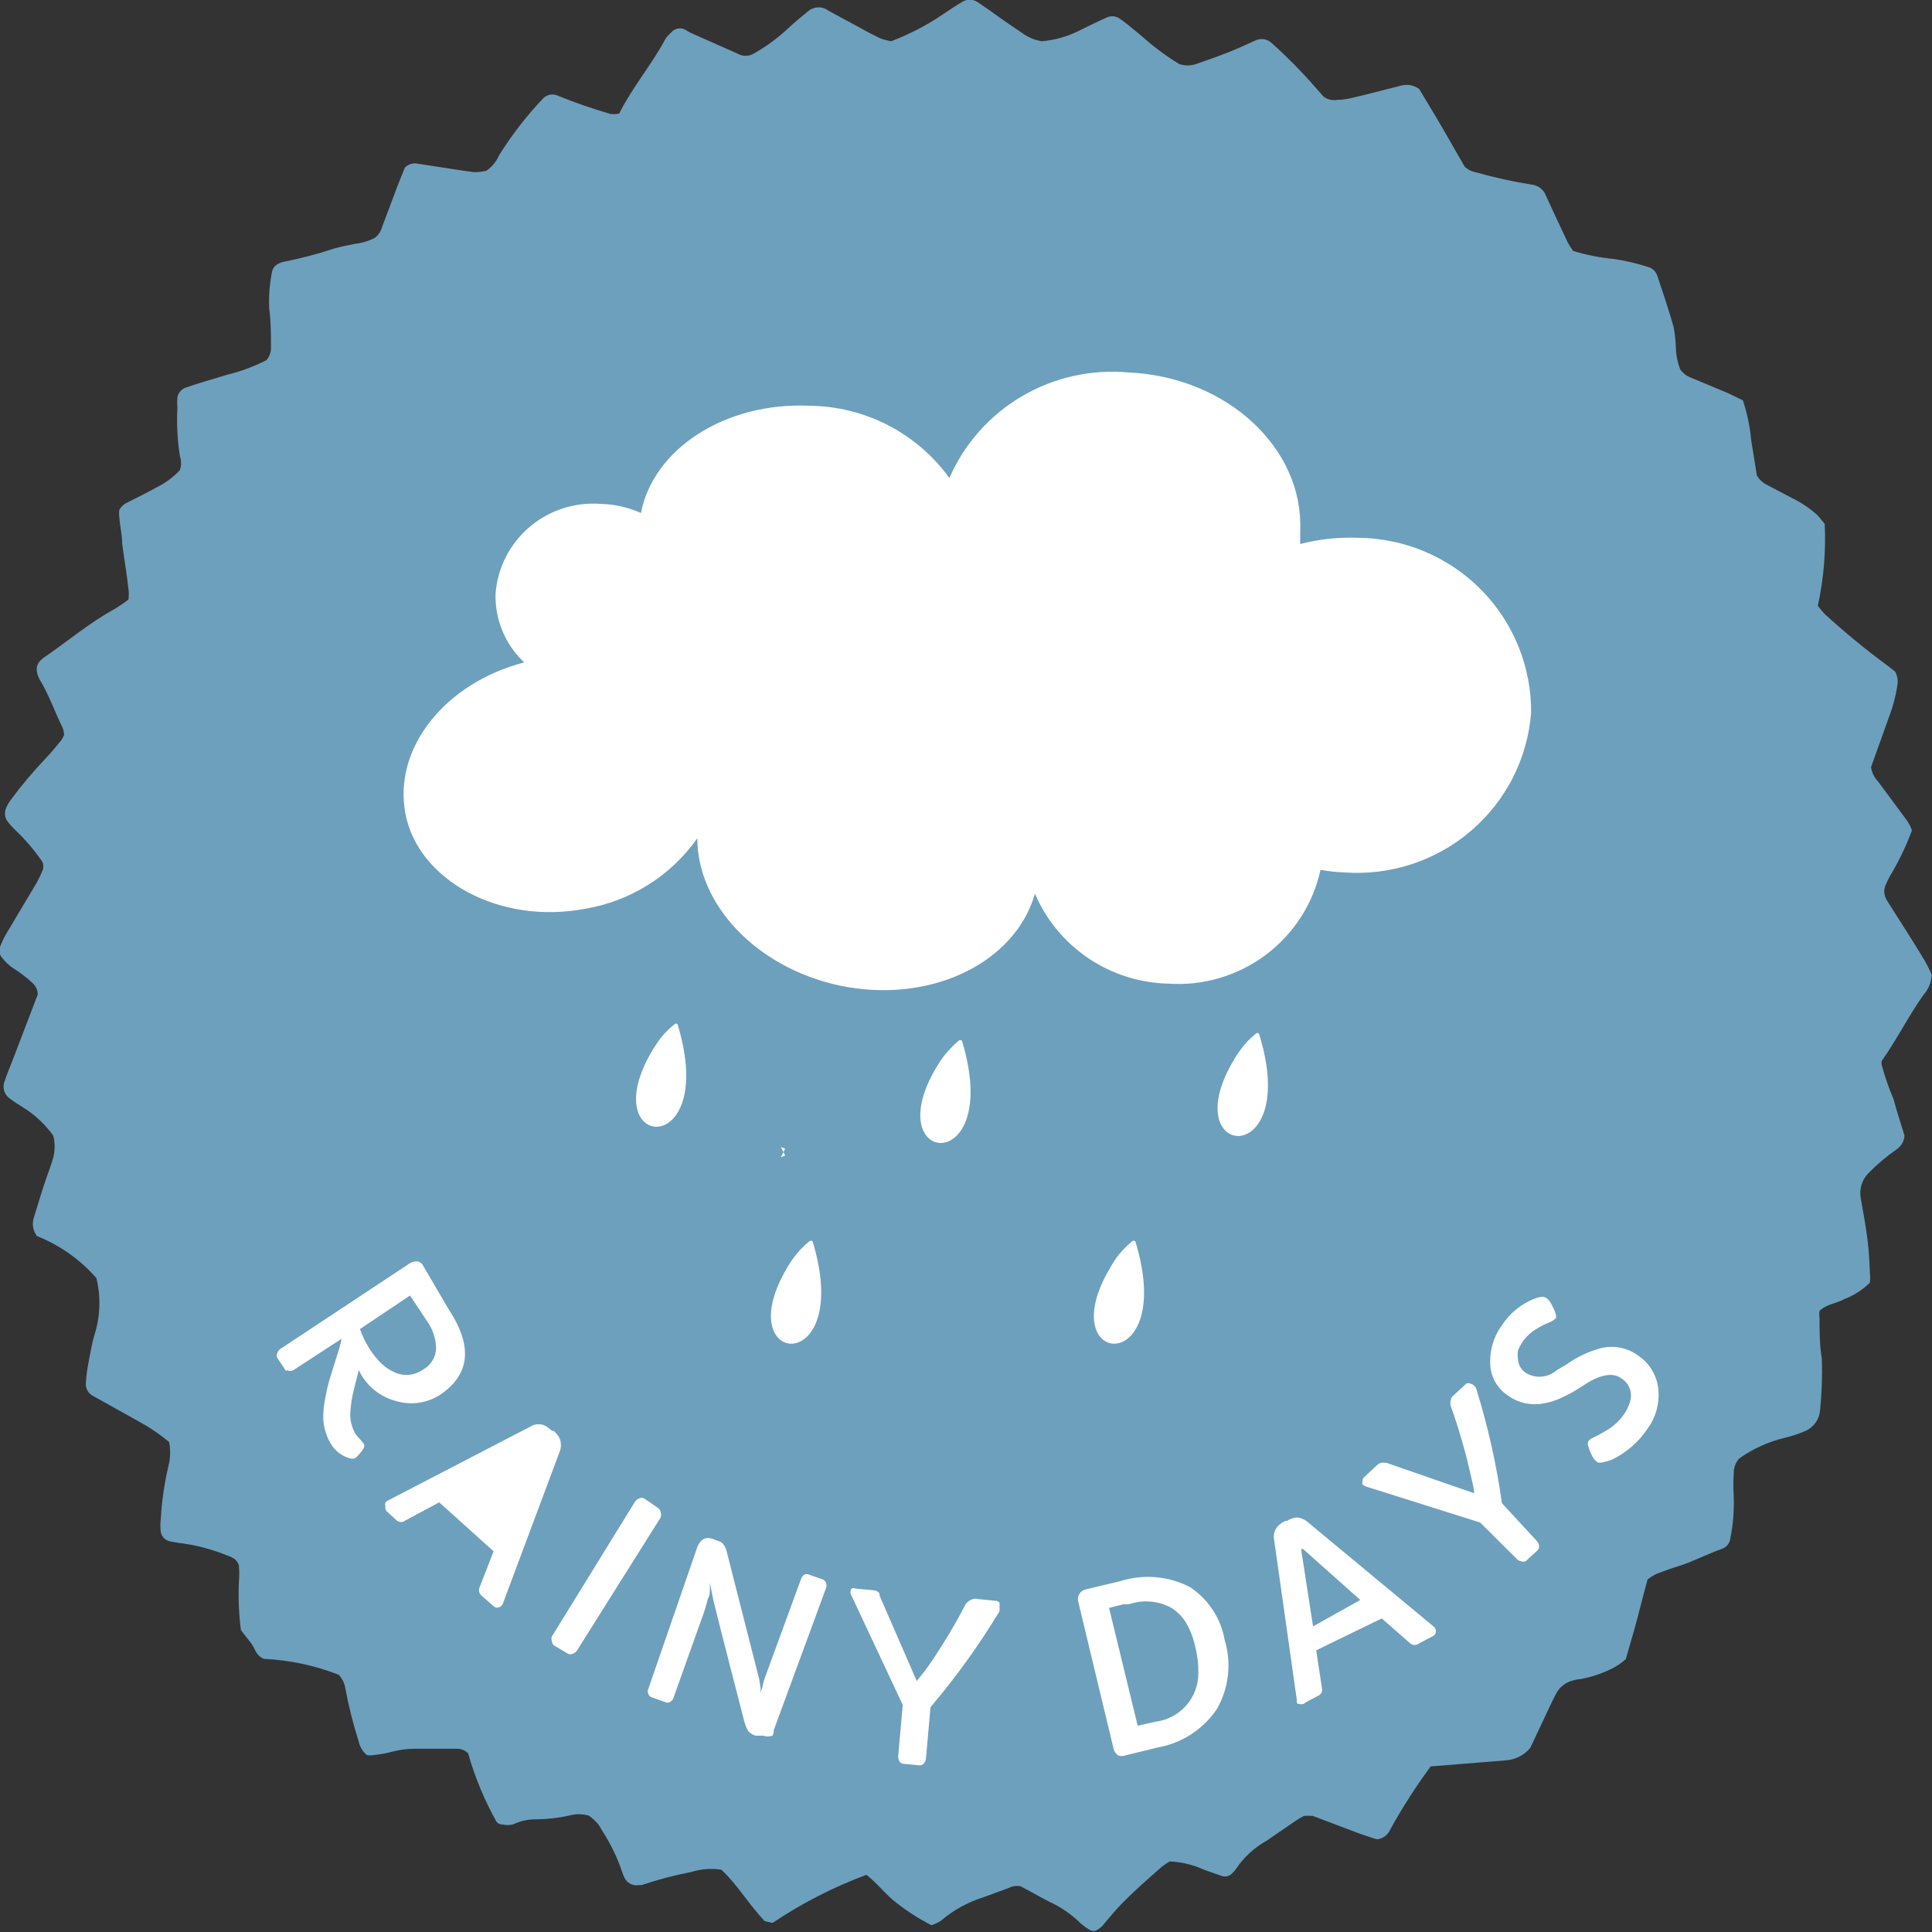 <?xml version="1.0" encoding="UTF-8"?>
<svg xmlns="http://www.w3.org/2000/svg" width="100" height="100" viewBox="0 0 100 100" fill="none">
  <rect x="0" y="0" width="100" height="100" fill="#333333" stroke="none"/>
  <g clip-path="url(#clip0_605_1455)">
    <path d="M8.753 74.639C8.293 74.254 7.797 73.913 7.271 73.623L4.843 72.268C4.712 72.208 4.604 72.109 4.532 71.985C4.461 71.861 4.429 71.718 4.443 71.576C4.468 71.205 4.518 70.836 4.591 70.471C4.68 70.015 4.754 69.543 4.887 69.102C5.191 68.148 5.227 67.129 4.991 66.156C4.152 65.197 3.096 64.45 1.91 63.977C1.806 63.837 1.738 63.674 1.712 63.502C1.686 63.33 1.703 63.154 1.762 62.99C1.984 62.268 2.206 61.517 2.443 60.854C2.547 60.545 2.665 60.25 2.754 59.926C2.852 59.55 2.852 59.154 2.754 58.778C2.33 58.187 1.791 57.686 1.17 57.305C0.929 57.161 0.696 57.004 0.474 56.834C0.345 56.734 0.252 56.595 0.21 56.438C0.167 56.282 0.176 56.116 0.237 55.965C0.355 55.611 0.503 55.258 0.636 54.919C1.081 53.741 1.54 52.577 1.955 51.473C1.953 51.365 1.93 51.259 1.887 51.16C1.844 51.062 1.781 50.973 1.703 50.898C1.371 50.588 1.009 50.312 0.622 50.074C0.433 49.935 0.263 49.771 0.118 49.588C0.048 49.511 0 49.418 -0.02 49.317C-0.041 49.216 -0.034 49.111 -0 49.013C0.083 48.796 0.182 48.584 0.296 48.38L1.866 45.744C1.984 45.54 2.088 45.329 2.177 45.111C2.221 45.029 2.244 44.938 2.244 44.845C2.244 44.753 2.221 44.662 2.177 44.58C1.746 43.96 1.249 43.387 0.696 42.872C0.565 42.74 0.446 42.597 0.34 42.445C0.286 42.34 0.257 42.224 0.257 42.106C0.257 41.988 0.286 41.872 0.34 41.767C0.397 41.643 0.467 41.525 0.548 41.414C1.105 40.661 1.708 39.943 2.354 39.264C2.636 38.969 2.902 38.645 3.169 38.321C3.228 38.233 3.277 38.139 3.317 38.041C3.313 37.915 3.288 37.791 3.243 37.673C2.828 36.834 2.532 35.95 2.043 35.155C1.977 35.03 1.932 34.896 1.91 34.757C1.894 34.667 1.898 34.574 1.921 34.485C1.944 34.396 1.986 34.313 2.043 34.242C2.105 34.17 2.175 34.106 2.251 34.05C3.48 33.211 4.62 32.239 5.939 31.517C6.186 31.37 6.423 31.208 6.649 31.031C6.672 30.85 6.672 30.667 6.649 30.486C6.561 29.706 6.427 28.925 6.324 28.144C6.324 27.673 6.205 27.217 6.176 26.76C6.158 26.638 6.158 26.514 6.176 26.392C6.277 26.215 6.432 26.076 6.62 25.994C7.123 25.744 7.627 25.493 8.101 25.228C8.558 25.006 8.97 24.701 9.315 24.33C9.389 24.1 9.389 23.853 9.315 23.623C9.182 22.796 9.138 21.956 9.182 21.119C9.167 20.933 9.167 20.746 9.182 20.56C9.205 20.445 9.258 20.338 9.336 20.25C9.414 20.162 9.514 20.096 9.626 20.059C10.322 19.809 11.107 19.602 11.759 19.396C12.462 19.224 13.143 18.972 13.788 18.645C13.872 18.549 13.937 18.436 13.977 18.315C14.018 18.194 14.034 18.066 14.025 17.938C14.025 17.29 14.025 16.642 13.936 15.994C13.903 15.343 13.953 14.689 14.084 14.05C14.106 13.958 14.149 13.873 14.211 13.801C14.273 13.729 14.352 13.673 14.44 13.638C14.517 13.593 14.603 13.563 14.691 13.549C15.564 13.377 16.425 13.151 17.268 12.872C17.624 12.769 17.994 12.695 18.364 12.622C18.726 12.583 19.078 12.478 19.401 12.312C19.591 12.164 19.727 11.957 19.786 11.723C19.979 11.193 20.186 10.678 20.379 10.147C20.571 9.617 20.779 9.116 20.956 8.675C21.028 8.603 21.113 8.547 21.208 8.509C21.302 8.471 21.403 8.452 21.504 8.454L22.748 8.645C23.341 8.734 23.933 8.837 24.54 8.91C24.755 8.913 24.969 8.888 25.177 8.837C25.466 8.639 25.693 8.363 25.829 8.041C26.488 6.986 27.252 5.999 28.11 5.096C28.209 4.993 28.339 4.924 28.48 4.9C28.622 4.876 28.767 4.898 28.895 4.963C29.772 5.318 30.666 5.627 31.575 5.891C31.708 5.913 31.843 5.913 31.975 5.891C31.975 5.891 32.079 5.891 32.094 5.788C32.775 4.463 33.752 3.314 34.449 2.003C34.527 1.887 34.622 1.783 34.73 1.694C34.792 1.615 34.874 1.553 34.968 1.514C35.061 1.476 35.163 1.461 35.263 1.473C35.426 1.473 35.589 1.635 35.767 1.708L38.196 2.784C38.318 2.852 38.455 2.888 38.596 2.888C38.736 2.888 38.873 2.852 38.995 2.784C39.644 2.42 40.245 1.98 40.788 1.473C41.128 1.149 41.498 0.854 41.854 0.56C42.001 0.443 42.184 0.379 42.372 0.379C42.561 0.379 42.743 0.443 42.891 0.56L44.579 1.473C44.905 1.664 45.245 1.826 45.571 1.988C45.749 2.053 45.933 2.102 46.119 2.136C47.037 1.79 47.912 1.341 48.726 0.795C49.081 0.56 49.422 0.324 49.792 0.103C49.911 0.027 50.05 -0.013 50.192 -0.013C50.334 -0.013 50.473 0.027 50.592 0.103C51.362 0.619 52.073 1.164 52.888 1.694C53.191 1.923 53.547 2.075 53.924 2.136C54.617 2.076 55.292 1.881 55.909 1.561C56.368 1.34 56.827 1.105 57.301 0.898C57.409 0.851 57.527 0.833 57.644 0.846C57.761 0.859 57.873 0.902 57.968 0.972C58.353 1.237 58.693 1.546 59.064 1.841C59.673 2.391 60.332 2.884 61.033 3.314C61.316 3.41 61.624 3.41 61.907 3.314C62.47 3.122 63.048 2.916 63.61 2.695C64.173 2.474 64.543 2.283 65.017 2.077C65.151 2.023 65.297 2.008 65.439 2.034C65.581 2.06 65.712 2.126 65.817 2.224C66.587 2.91 67.314 3.643 67.994 4.418L68.513 5.007C68.614 5.081 68.729 5.133 68.852 5.16C68.974 5.188 69.1 5.191 69.224 5.169C69.683 5.169 70.142 5.022 70.601 4.919L72.571 4.418C72.724 4.384 72.883 4.384 73.036 4.417C73.19 4.45 73.334 4.516 73.459 4.61C73.815 5.214 74.229 5.876 74.629 6.569C75.029 7.261 75.414 7.938 75.814 8.63C75.983 8.786 76.194 8.888 76.421 8.925C77.365 9.194 78.325 9.405 79.295 9.558C79.457 9.578 79.611 9.642 79.739 9.744C79.867 9.845 79.964 9.98 80.02 10.133C80.391 10.943 80.761 11.738 81.146 12.548C81.228 12.703 81.322 12.85 81.427 12.99C82.108 13.196 82.807 13.335 83.516 13.402C84.119 13.489 84.713 13.627 85.293 13.815C85.406 13.844 85.511 13.901 85.596 13.98C85.682 14.06 85.745 14.16 85.782 14.271C86.078 15.155 86.374 16.038 86.626 16.922C86.695 17.291 86.735 17.666 86.744 18.041C86.758 18.409 86.833 18.773 86.966 19.116C87.102 19.31 87.293 19.459 87.514 19.544L89.454 20.354L90.21 20.722C90.432 21.385 90.576 22.072 90.639 22.769L90.936 24.61C91.069 24.838 91.271 25.018 91.513 25.125L92.743 25.773C93.209 25.999 93.642 26.286 94.031 26.628C94.194 26.79 94.327 26.981 94.446 27.113C94.515 28.537 94.396 29.963 94.09 31.355C94.201 31.503 94.32 31.646 94.446 31.782C95.479 32.727 96.562 33.616 97.689 34.448L98.089 34.757C98.212 34.977 98.254 35.232 98.207 35.479C98.124 36.033 97.98 36.576 97.778 37.099C97.462 37.982 97.151 38.851 96.845 39.706C96.885 39.989 97.014 40.252 97.215 40.457L98.696 42.46C98.806 42.62 98.895 42.793 98.963 42.975C98.688 43.718 98.351 44.438 97.956 45.125C97.83 45.322 97.721 45.529 97.63 45.744C97.564 45.866 97.529 46.003 97.529 46.142C97.529 46.28 97.564 46.417 97.63 46.539C97.793 46.819 97.985 47.099 98.148 47.364C98.652 48.159 99.155 48.94 99.629 49.735C99.76 49.965 99.878 50.2 99.985 50.442C99.969 50.834 99.818 51.209 99.555 51.502C98.77 52.607 98.178 53.815 97.393 54.919C97.385 54.983 97.385 55.047 97.393 55.111C97.558 55.723 97.766 56.323 98.015 56.907C98.178 57.541 98.385 58.144 98.578 58.778C98.569 58.918 98.529 59.054 98.46 59.177C98.39 59.299 98.294 59.405 98.178 59.485C97.645 59.853 97.149 60.273 96.697 60.736C96.535 60.905 96.416 61.108 96.35 61.331C96.283 61.554 96.27 61.789 96.312 62.018C96.445 62.754 96.578 63.49 96.667 64.212C96.756 64.934 96.756 65.331 96.786 65.891C96.803 66.058 96.803 66.225 96.786 66.392C96.404 66.763 95.951 67.054 95.453 67.246C95.053 67.467 94.549 67.496 94.179 67.85C94.162 67.977 94.162 68.106 94.179 68.233C94.179 68.925 94.179 69.617 94.298 70.324C94.327 71.209 94.297 72.094 94.209 72.975C94.195 73.208 94.117 73.432 93.984 73.624C93.85 73.817 93.667 73.969 93.453 74.065C93.109 74.213 92.752 74.332 92.387 74.418C91.535 74.621 90.73 74.986 90.017 75.493C89.823 75.718 89.723 76.008 89.736 76.303C89.714 76.676 89.714 77.05 89.736 77.423C89.766 78.168 89.706 78.915 89.558 79.647C89.542 79.762 89.495 79.87 89.422 79.961C89.349 80.052 89.253 80.121 89.144 80.162C88.388 80.427 87.662 80.81 86.937 81.046C86.537 81.163 86.137 81.311 85.752 81.458C85.584 81.539 85.425 81.638 85.278 81.753C85.085 82.445 84.923 83.108 84.745 83.785C84.567 84.463 84.36 85.125 84.152 85.876C83.961 86.044 83.752 86.192 83.53 86.318C82.994 86.595 82.421 86.793 81.827 86.907C81.687 86.916 81.547 86.941 81.412 86.981C81.231 87.026 81.061 87.108 80.913 87.222C80.765 87.336 80.642 87.48 80.553 87.644C80.42 87.894 80.302 88.144 80.183 88.395L79.206 90.471C79.045 90.663 78.846 90.819 78.622 90.931C78.398 91.042 78.153 91.106 77.902 91.119L75.533 91.311L74.052 91.429C73.272 92.485 72.564 93.592 71.934 94.742C71.876 94.86 71.79 94.963 71.685 95.043C71.579 95.122 71.457 95.175 71.327 95.199C71.178 95.199 70.956 95.096 70.749 95.037C70.305 94.89 69.86 94.713 69.431 94.551L67.95 93.991C67.797 93.978 67.643 93.978 67.491 93.991C67.338 94.072 67.19 94.16 67.046 94.256L65.565 95.272C64.923 95.631 64.375 96.136 63.966 96.745C63.915 96.82 63.855 96.89 63.788 96.951C63.727 97.021 63.647 97.073 63.559 97.101C63.47 97.13 63.375 97.134 63.285 97.114L62.352 96.79C61.784 96.526 61.17 96.376 60.545 96.348C60.399 96.429 60.26 96.523 60.13 96.627C59.463 97.217 58.797 97.791 58.175 98.424C57.775 98.807 57.434 99.249 57.064 99.676C56.966 99.779 56.851 99.864 56.724 99.926C56.642 99.956 56.553 99.956 56.472 99.926C56.262 99.815 56.068 99.676 55.894 99.514C55.428 99.062 54.887 98.694 54.295 98.424C53.791 98.174 53.317 97.879 52.813 97.629C52.612 97.594 52.404 97.625 52.221 97.717L50.903 98.203C50.097 98.452 49.351 98.863 48.711 99.411C48.555 99.513 48.386 99.592 48.208 99.647C47.58 99.326 46.985 98.946 46.43 98.513C45.867 98.1 45.453 97.511 44.846 97.04C43.133 97.676 41.503 98.512 39.988 99.529L39.588 99.44C38.758 98.586 38.181 97.555 37.337 96.775C36.816 96.694 36.284 96.735 35.782 96.893C34.913 97.06 34.057 97.286 33.219 97.57H33.086C32.948 97.598 32.804 97.583 32.675 97.528C32.545 97.472 32.436 97.379 32.36 97.261C32.294 97.139 32.239 97.01 32.197 96.878C31.959 96.17 31.635 95.492 31.235 94.86C31.131 94.713 31.057 94.536 30.939 94.389C30.801 94.235 30.647 94.097 30.479 93.977C30.141 93.879 29.781 93.879 29.443 93.977C28.893 94.098 28.332 94.162 27.769 94.168C27.349 94.159 26.933 94.25 26.555 94.433C26.375 94.477 26.187 94.477 26.007 94.433C25.918 94.433 25.844 94.433 25.71 94.315C25.079 93.188 24.582 91.992 24.229 90.751C24.148 90.671 24.051 90.608 23.944 90.567C23.837 90.527 23.722 90.509 23.607 90.516H21.415C21.046 90.52 20.677 90.57 20.32 90.663C20.004 90.749 19.682 90.808 19.357 90.84C19.235 90.863 19.109 90.863 18.986 90.84C18.762 90.651 18.61 90.391 18.557 90.103C18.273 89.215 18.045 88.31 17.876 87.393C17.835 87.129 17.716 86.883 17.535 86.686C16.296 86.203 14.985 85.924 13.655 85.862C13.21 85.67 13.196 85.287 12.988 85.037C12.781 84.787 12.648 84.595 12.47 84.374C12.362 83.544 12.327 82.706 12.366 81.871C12.389 81.591 12.389 81.31 12.366 81.031C12.326 80.899 12.249 80.782 12.144 80.692C12.028 80.619 11.904 80.559 11.774 80.516C10.95 80.178 10.082 79.955 9.197 79.853L8.797 79.779C8.68 79.755 8.573 79.698 8.489 79.614C8.404 79.531 8.347 79.424 8.323 79.308C8.294 79.078 8.294 78.846 8.323 78.616C8.375 77.688 8.509 76.766 8.723 75.862C8.823 75.461 8.833 75.044 8.753 74.639Z" fill="#6DA0BD"></path>
    <path d="M18.424 74.256L18.824 74.713C18.845 74.751 18.855 74.794 18.855 74.838C18.855 74.882 18.845 74.925 18.824 74.963C18.783 75.038 18.733 75.107 18.676 75.169L18.528 75.346C18.48 75.398 18.425 75.443 18.365 75.479C18.279 75.51 18.184 75.51 18.098 75.479C17.983 75.451 17.874 75.406 17.772 75.346C17.533 75.223 17.329 75.04 17.18 74.816C17.043 74.617 16.938 74.399 16.869 74.168C16.797 73.958 16.753 73.741 16.736 73.52C16.722 73.129 16.756 72.739 16.839 72.357C16.899 71.998 16.983 71.644 17.091 71.296L17.55 69.823C17.609 69.617 17.654 69.441 17.683 69.293L15.195 70.913C15.141 70.944 15.08 70.961 15.018 70.961C14.955 70.961 14.894 70.944 14.84 70.913L14.81 70.972L14.351 70.28C14.33 70.244 14.319 70.204 14.319 70.162C14.319 70.121 14.33 70.08 14.351 70.044C14.382 69.948 14.444 69.865 14.529 69.809L21.208 65.391C21.314 65.323 21.438 65.287 21.564 65.287C21.631 65.29 21.697 65.311 21.755 65.347C21.812 65.383 21.858 65.434 21.89 65.493L23.208 67.747C24.467 69.647 24.348 71.105 22.823 72.165C22.495 72.387 22.122 72.534 21.73 72.598C21.339 72.662 20.939 72.64 20.557 72.533C19.818 72.355 19.176 71.902 18.765 71.267C18.689 71.155 18.625 71.037 18.572 70.913L18.32 71.915C18.212 72.329 18.148 72.754 18.128 73.181C18.122 73.56 18.225 73.933 18.424 74.256ZM18.631 68.793C18.762 69.165 18.936 69.521 19.15 69.853C19.325 70.119 19.528 70.366 19.757 70.589C19.952 70.773 20.178 70.922 20.423 71.031C20.661 71.139 20.924 71.182 21.184 71.156C21.444 71.13 21.693 71.036 21.904 70.884C22.114 70.767 22.287 70.596 22.404 70.388C22.522 70.18 22.58 69.944 22.571 69.706C22.543 69.216 22.373 68.746 22.082 68.351L21.223 67.055L18.631 68.793Z" fill="white"></path>
    <path d="M19.95 77.776C19.928 77.838 19.928 77.906 19.95 77.968C19.941 78.008 19.94 78.049 19.948 78.09C19.956 78.13 19.971 78.169 19.994 78.203L20.542 78.704C20.603 78.753 20.679 78.78 20.757 78.78C20.835 78.78 20.911 78.753 20.972 78.704L22.734 77.761L25.548 80.295L24.822 82.165C24.791 82.238 24.784 82.319 24.803 82.396C24.822 82.473 24.865 82.541 24.926 82.592L25.533 83.122C25.562 83.156 25.599 83.181 25.64 83.196C25.682 83.212 25.726 83.217 25.77 83.211C25.837 83.2 25.899 83.169 25.948 83.122L26.022 83.019L28.984 75.096C29.049 74.9 29.049 74.688 28.984 74.492C28.913 74.325 28.801 74.178 28.658 74.065H28.584L28.303 73.844C28.175 73.761 28.026 73.717 27.873 73.717C27.721 73.717 27.571 73.761 27.444 73.844L20.038 77.688C20.002 77.709 19.971 77.74 19.95 77.776Z" fill="white"></path>
    <path d="M32.864 77.732C32.916 77.65 32.994 77.587 33.086 77.555C33.126 77.537 33.169 77.527 33.212 77.527C33.255 77.527 33.298 77.537 33.338 77.555L34.064 78.056C34.1 78.081 34.132 78.114 34.154 78.152C34.178 78.19 34.192 78.233 34.197 78.277C34.224 78.363 34.224 78.456 34.197 78.542L29.872 85.42C29.82 85.502 29.742 85.564 29.65 85.597C29.611 85.615 29.568 85.624 29.524 85.624C29.481 85.624 29.438 85.615 29.398 85.597L28.702 85.184C28.665 85.16 28.633 85.127 28.61 85.089C28.587 85.051 28.573 85.008 28.569 84.963C28.534 84.878 28.534 84.783 28.569 84.698L32.864 77.732Z" fill="white"></path>
    <path d="M36.078 80.118C36.241 79.676 36.522 79.514 36.907 79.661L37.144 79.75C37.252 79.773 37.351 79.83 37.425 79.912C37.522 80.032 37.587 80.174 37.618 80.324L39.247 86.716C39.303 86.929 39.342 87.145 39.366 87.364V87.909C39.366 87.909 39.366 87.909 39.366 87.776C39.366 87.644 39.366 87.541 39.455 87.349C39.488 87.164 39.538 86.981 39.603 86.804L41.469 81.709C41.497 81.623 41.555 81.55 41.632 81.502C41.668 81.484 41.709 81.475 41.75 81.475C41.791 81.475 41.832 81.484 41.869 81.502L42.594 81.753C42.669 81.789 42.728 81.852 42.757 81.929C42.787 82.015 42.787 82.109 42.757 82.195L40.047 89.558C40.056 89.655 40.035 89.753 39.988 89.838C39.829 89.893 39.657 89.893 39.499 89.838H39.099C38.959 89.79 38.832 89.709 38.729 89.603C38.607 89.387 38.522 89.153 38.477 88.91C37.499 85.155 36.996 83.122 36.922 82.828L36.744 81.915V82.003C36.744 82.003 36.744 82.15 36.744 82.283C36.744 82.415 36.744 82.578 36.641 82.74C36.559 83.085 36.455 83.424 36.33 83.756L34.848 87.909C34.815 87.992 34.751 88.06 34.671 88.1C34.634 88.118 34.593 88.128 34.552 88.128C34.511 88.128 34.471 88.118 34.434 88.1L33.723 87.85C33.683 87.836 33.647 87.813 33.619 87.782C33.59 87.751 33.57 87.714 33.56 87.673C33.538 87.632 33.526 87.587 33.526 87.541C33.526 87.494 33.538 87.449 33.56 87.408L36.078 80.118Z" fill="white"></path>
    <path d="M46.726 88.247L44.075 82.592C44.038 82.538 44.018 82.474 44.018 82.408C44.018 82.342 44.038 82.278 44.075 82.224C44.108 82.209 44.143 82.202 44.179 82.202C44.215 82.202 44.25 82.209 44.283 82.224L45.201 82.312C45.266 82.312 45.33 82.328 45.387 82.359C45.444 82.39 45.492 82.435 45.527 82.489C45.518 82.523 45.518 82.558 45.527 82.592L47.452 87.01L47.837 86.524C48.089 86.2 48.415 85.714 48.829 85.052C49.244 84.389 49.614 83.741 49.97 83.049C50.062 82.914 50.198 82.815 50.355 82.769C50.447 82.742 50.544 82.742 50.636 82.769L51.525 82.857C51.566 82.855 51.606 82.864 51.642 82.882C51.678 82.9 51.709 82.927 51.732 82.96C51.746 83.033 51.746 83.108 51.732 83.181C51.746 83.254 51.746 83.329 51.732 83.402C50.678 85.149 49.484 86.808 48.163 88.365L47.926 91.031C47.921 91.126 47.878 91.216 47.807 91.281C47.779 91.316 47.743 91.342 47.701 91.357C47.659 91.373 47.614 91.377 47.571 91.37L46.771 91.296C46.729 91.295 46.688 91.284 46.652 91.263C46.616 91.243 46.586 91.213 46.563 91.178C46.51 91.095 46.484 90.997 46.489 90.898L46.726 88.247Z" fill="white"></path>
    <path d="M55.806 82.887C55.774 82.754 55.797 82.614 55.87 82.498C55.942 82.382 56.057 82.3 56.191 82.268L57.983 81.841C58.575 81.652 59.2 81.582 59.821 81.635C60.441 81.688 61.045 81.863 61.596 82.15C62.067 82.461 62.469 82.865 62.777 83.336C63.085 83.807 63.293 84.336 63.389 84.89C63.569 85.48 63.627 86.1 63.558 86.713C63.489 87.325 63.295 87.918 62.989 88.454C62.643 88.971 62.196 89.413 61.674 89.755C61.152 90.097 60.567 90.33 59.953 90.442L58.264 90.854C58.201 90.881 58.133 90.894 58.064 90.894C57.995 90.894 57.928 90.881 57.864 90.854C57.757 90.773 57.679 90.659 57.642 90.53L55.806 82.887ZM58.442 83.034H58.16L57.405 83.225L58.886 89.323L59.804 89.116C60.421 89.041 60.988 88.742 61.397 88.278C61.807 87.814 62.031 87.216 62.026 86.598C62.034 86.136 61.98 85.675 61.863 85.228C61.772 84.793 61.612 84.376 61.389 83.991C61.2 83.681 60.942 83.419 60.634 83.225C60.302 83.043 59.936 82.931 59.558 82.898C59.181 82.866 58.8 82.912 58.442 83.034Z" fill="white"></path>
    <path d="M67.283 88.203C67.194 88.203 67.135 88.203 67.12 88.085C67.11 88.047 67.11 88.006 67.12 87.968L65.95 79.706C65.917 79.56 65.926 79.408 65.976 79.268C66.026 79.127 66.114 79.003 66.231 78.91C66.323 78.836 66.422 78.772 66.528 78.719H66.617C66.777 78.617 66.96 78.556 67.15 78.542C67.354 78.566 67.546 78.654 67.698 78.792L74.214 84.197C74.25 84.222 74.276 84.259 74.288 84.3C74.306 84.333 74.317 84.369 74.321 84.406C74.325 84.444 74.321 84.481 74.31 84.517C74.299 84.552 74.281 84.586 74.257 84.614C74.233 84.643 74.203 84.666 74.17 84.683L73.444 85.066C73.381 85.117 73.303 85.144 73.222 85.144C73.141 85.144 73.063 85.117 73 85.066L71.519 83.77L68.127 85.42L68.423 87.379C68.445 87.453 68.438 87.532 68.406 87.603C68.373 87.673 68.316 87.729 68.246 87.761L67.579 88.115C67.543 88.155 67.496 88.185 67.444 88.201C67.391 88.216 67.336 88.217 67.283 88.203ZM70.408 82.813L67.446 80.177H67.357C67.357 80.177 67.357 80.177 67.357 80.265L67.964 84.183L70.408 82.813Z" fill="white"></path>
    <path d="M76.614 78.807L70.69 76.937C70.63 76.911 70.575 76.876 70.527 76.834C70.507 76.772 70.507 76.704 70.527 76.642C70.526 76.606 70.533 76.569 70.549 76.536C70.564 76.503 70.587 76.474 70.616 76.451L71.297 75.817C71.343 75.772 71.4 75.739 71.462 75.721C71.524 75.703 71.589 75.701 71.653 75.714H71.756L76.303 77.29C76.303 77.29 76.303 77.084 76.199 76.672C76.096 76.259 75.992 75.714 75.785 74.978C75.577 74.242 75.355 73.505 75.089 72.769C75.064 72.672 75.064 72.571 75.089 72.474C75.094 72.425 75.11 72.376 75.136 72.333C75.161 72.29 75.196 72.253 75.237 72.224L75.888 71.62C75.922 71.601 75.96 71.591 75.999 71.591C76.038 71.591 76.077 71.601 76.111 71.62C76.185 71.63 76.254 71.667 76.303 71.723C76.361 71.774 76.402 71.841 76.421 71.915C77.018 73.84 77.459 75.81 77.74 77.806L79.561 79.779C79.625 79.853 79.662 79.947 79.665 80.044C79.667 80.087 79.658 80.129 79.64 80.167C79.622 80.206 79.595 80.239 79.561 80.265L78.969 80.81C78.893 80.84 78.808 80.84 78.732 80.81C78.639 80.796 78.555 80.749 78.495 80.678L76.614 78.807Z" fill="white"></path>
    <path d="M82.657 75.67C82.526 75.558 82.424 75.417 82.361 75.258C82.295 75.132 82.245 74.998 82.212 74.86C82.194 74.818 82.184 74.773 82.184 74.728C82.184 74.682 82.194 74.637 82.212 74.595C82.268 74.526 82.339 74.471 82.42 74.433L82.775 74.256L83.234 73.991C83.52 73.812 83.771 73.582 83.975 73.314C84.12 73.132 84.235 72.928 84.315 72.71C84.391 72.538 84.427 72.352 84.419 72.165C84.407 71.998 84.355 71.836 84.267 71.692C84.18 71.549 84.059 71.428 83.915 71.34C83.531 71.06 82.983 71.119 82.286 71.502L81.635 71.915C81.378 72.075 81.111 72.218 80.835 72.342C80.544 72.482 80.235 72.581 79.917 72.636C79.592 72.701 79.256 72.698 78.933 72.627C78.609 72.556 78.303 72.419 78.036 72.224C77.755 72.036 77.525 71.781 77.367 71.483C77.209 71.185 77.129 70.852 77.132 70.516C77.12 69.817 77.338 69.134 77.754 68.571C78.153 67.969 78.726 67.502 79.398 67.231C79.724 67.099 79.961 67.084 80.094 67.231C80.207 67.332 80.293 67.459 80.346 67.599C80.426 67.733 80.486 67.876 80.524 68.026C80.54 68.059 80.548 68.094 80.548 68.13C80.548 68.165 80.54 68.201 80.524 68.233C80.427 68.33 80.311 68.405 80.183 68.454C79.95 68.543 79.726 68.656 79.517 68.792C79.269 68.935 79.053 69.125 78.88 69.352C78.755 69.521 78.651 69.704 78.569 69.897C78.547 70.043 78.547 70.192 78.569 70.339C78.575 70.487 78.617 70.631 78.692 70.76C78.767 70.888 78.872 70.996 78.999 71.075C79.243 71.218 79.526 71.28 79.807 71.254C80.089 71.227 80.355 71.113 80.568 70.928L81.087 70.619C81.624 70.236 82.226 69.952 82.864 69.779C83.194 69.699 83.537 69.692 83.869 69.758C84.202 69.825 84.516 69.962 84.789 70.162C85.093 70.366 85.346 70.637 85.529 70.954C85.711 71.27 85.818 71.624 85.841 71.988C85.894 72.687 85.694 73.381 85.278 73.947C84.812 74.648 84.161 75.208 83.397 75.567C82.938 75.714 82.775 75.744 82.657 75.67Z" fill="white"></path>
    <path d="M40.639 59.455L40.417 59.367L40.55 59.632L40.639 59.455Z" fill="white"></path>
    <path d="M40.639 59.809L40.55 59.632L40.417 59.897L40.639 59.809Z" fill="white"></path>
    <path d="M35.07 53.019C35.06 53.007 35.048 52.997 35.034 52.99C35.02 52.983 35.004 52.98 34.989 52.98C34.973 52.98 34.958 52.983 34.944 52.99C34.929 52.997 34.917 53.007 34.907 53.019C34.605 53.257 34.336 53.535 34.108 53.844L33.797 54.315C30.627 59.573 37.247 60.162 35.07 53.019Z" fill="white"></path>
    <path d="M42.062 64.256C42.05 64.244 42.037 64.234 42.022 64.227C42.006 64.22 41.99 64.217 41.973 64.217C41.956 64.217 41.939 64.22 41.924 64.227C41.909 64.234 41.895 64.244 41.884 64.256C41.581 64.5 41.313 64.782 41.084 65.096C40.969 65.245 40.865 65.403 40.773 65.567C37.618 70.796 44.224 71.385 42.062 64.256Z" fill="white"></path>
    <path d="M49.792 53.873C49.781 53.861 49.767 53.851 49.752 53.844C49.737 53.837 49.72 53.834 49.703 53.834C49.686 53.834 49.67 53.837 49.654 53.844C49.639 53.851 49.626 53.861 49.614 53.873C49.319 54.125 49.051 54.406 48.815 54.713C48.702 54.864 48.599 55.022 48.504 55.184C45.349 60.383 51.954 61.016 49.792 53.873Z" fill="white"></path>
    <path d="M58.767 64.256C58.756 64.244 58.743 64.234 58.727 64.227C58.712 64.22 58.695 64.217 58.679 64.217C58.662 64.217 58.645 64.22 58.63 64.227C58.614 64.234 58.601 64.244 58.59 64.256C58.291 64.504 58.023 64.786 57.79 65.096C57.679 65.245 57.58 65.403 57.494 65.567C54.324 70.796 60.945 71.385 58.767 64.256Z" fill="white"></path>
    <path d="M65.166 53.505C65.156 53.493 65.144 53.483 65.129 53.476C65.115 53.469 65.1 53.466 65.084 53.466C65.068 53.466 65.053 53.469 65.039 53.476C65.025 53.483 65.012 53.493 65.003 53.505C64.697 53.745 64.427 54.028 64.203 54.345C64.087 54.494 63.983 54.651 63.892 54.816C60.722 60.044 67.387 60.633 65.166 53.505Z" fill="white"></path>
    <path d="M70.26 27.835C69.262 27.799 68.264 27.908 67.298 28.159C67.298 27.938 67.298 27.717 67.298 27.497C67.491 23.181 63.477 19.499 58.412 19.279C56.485 19.101 54.55 19.534 52.885 20.516C51.22 21.497 49.91 22.976 49.141 24.742C48.312 23.595 47.224 22.658 45.963 22.008C44.702 21.358 43.304 21.013 41.883 21.002C37.529 20.81 33.812 23.24 33.175 26.554C32.523 26.259 31.817 26.098 31.101 26.083C30.437 26.03 29.769 26.109 29.135 26.314C28.501 26.519 27.914 26.846 27.408 27.277C26.902 27.708 26.486 28.234 26.184 28.825C25.883 29.416 25.702 30.061 25.651 30.722C25.63 31.386 25.752 32.047 26.007 32.662C26.262 33.276 26.646 33.83 27.132 34.286C23.059 35.346 20.334 38.704 20.986 42.121C21.637 45.538 25.829 47.879 30.272 47.04C31.438 46.847 32.553 46.424 33.552 45.797C34.552 45.17 35.415 44.351 36.093 43.388C36.093 46.819 39.129 50.059 43.409 51.002C48.074 52.003 52.517 49.897 53.569 46.259C54.148 47.61 55.104 48.767 56.325 49.592C57.546 50.417 58.98 50.876 60.456 50.913C62.264 51.039 64.057 50.513 65.507 49.431C66.957 48.349 67.966 46.784 68.35 45.022C68.751 45.096 69.156 45.141 69.564 45.155C71.947 45.334 74.305 44.566 76.12 43.02C77.936 41.475 79.061 39.276 79.25 36.907C79.262 35.724 79.038 34.55 78.592 33.453C78.146 32.355 77.487 31.356 76.651 30.513C75.816 29.67 74.821 29 73.724 28.54C72.628 28.081 71.45 27.841 70.26 27.835Z" fill="white"></path>
  </g>
  <defs>
    <clipPath id="clip0_605_1455">
      <rect width="100" height="100" fill="white"></rect>
    </clipPath>
  </defs>
</svg>
